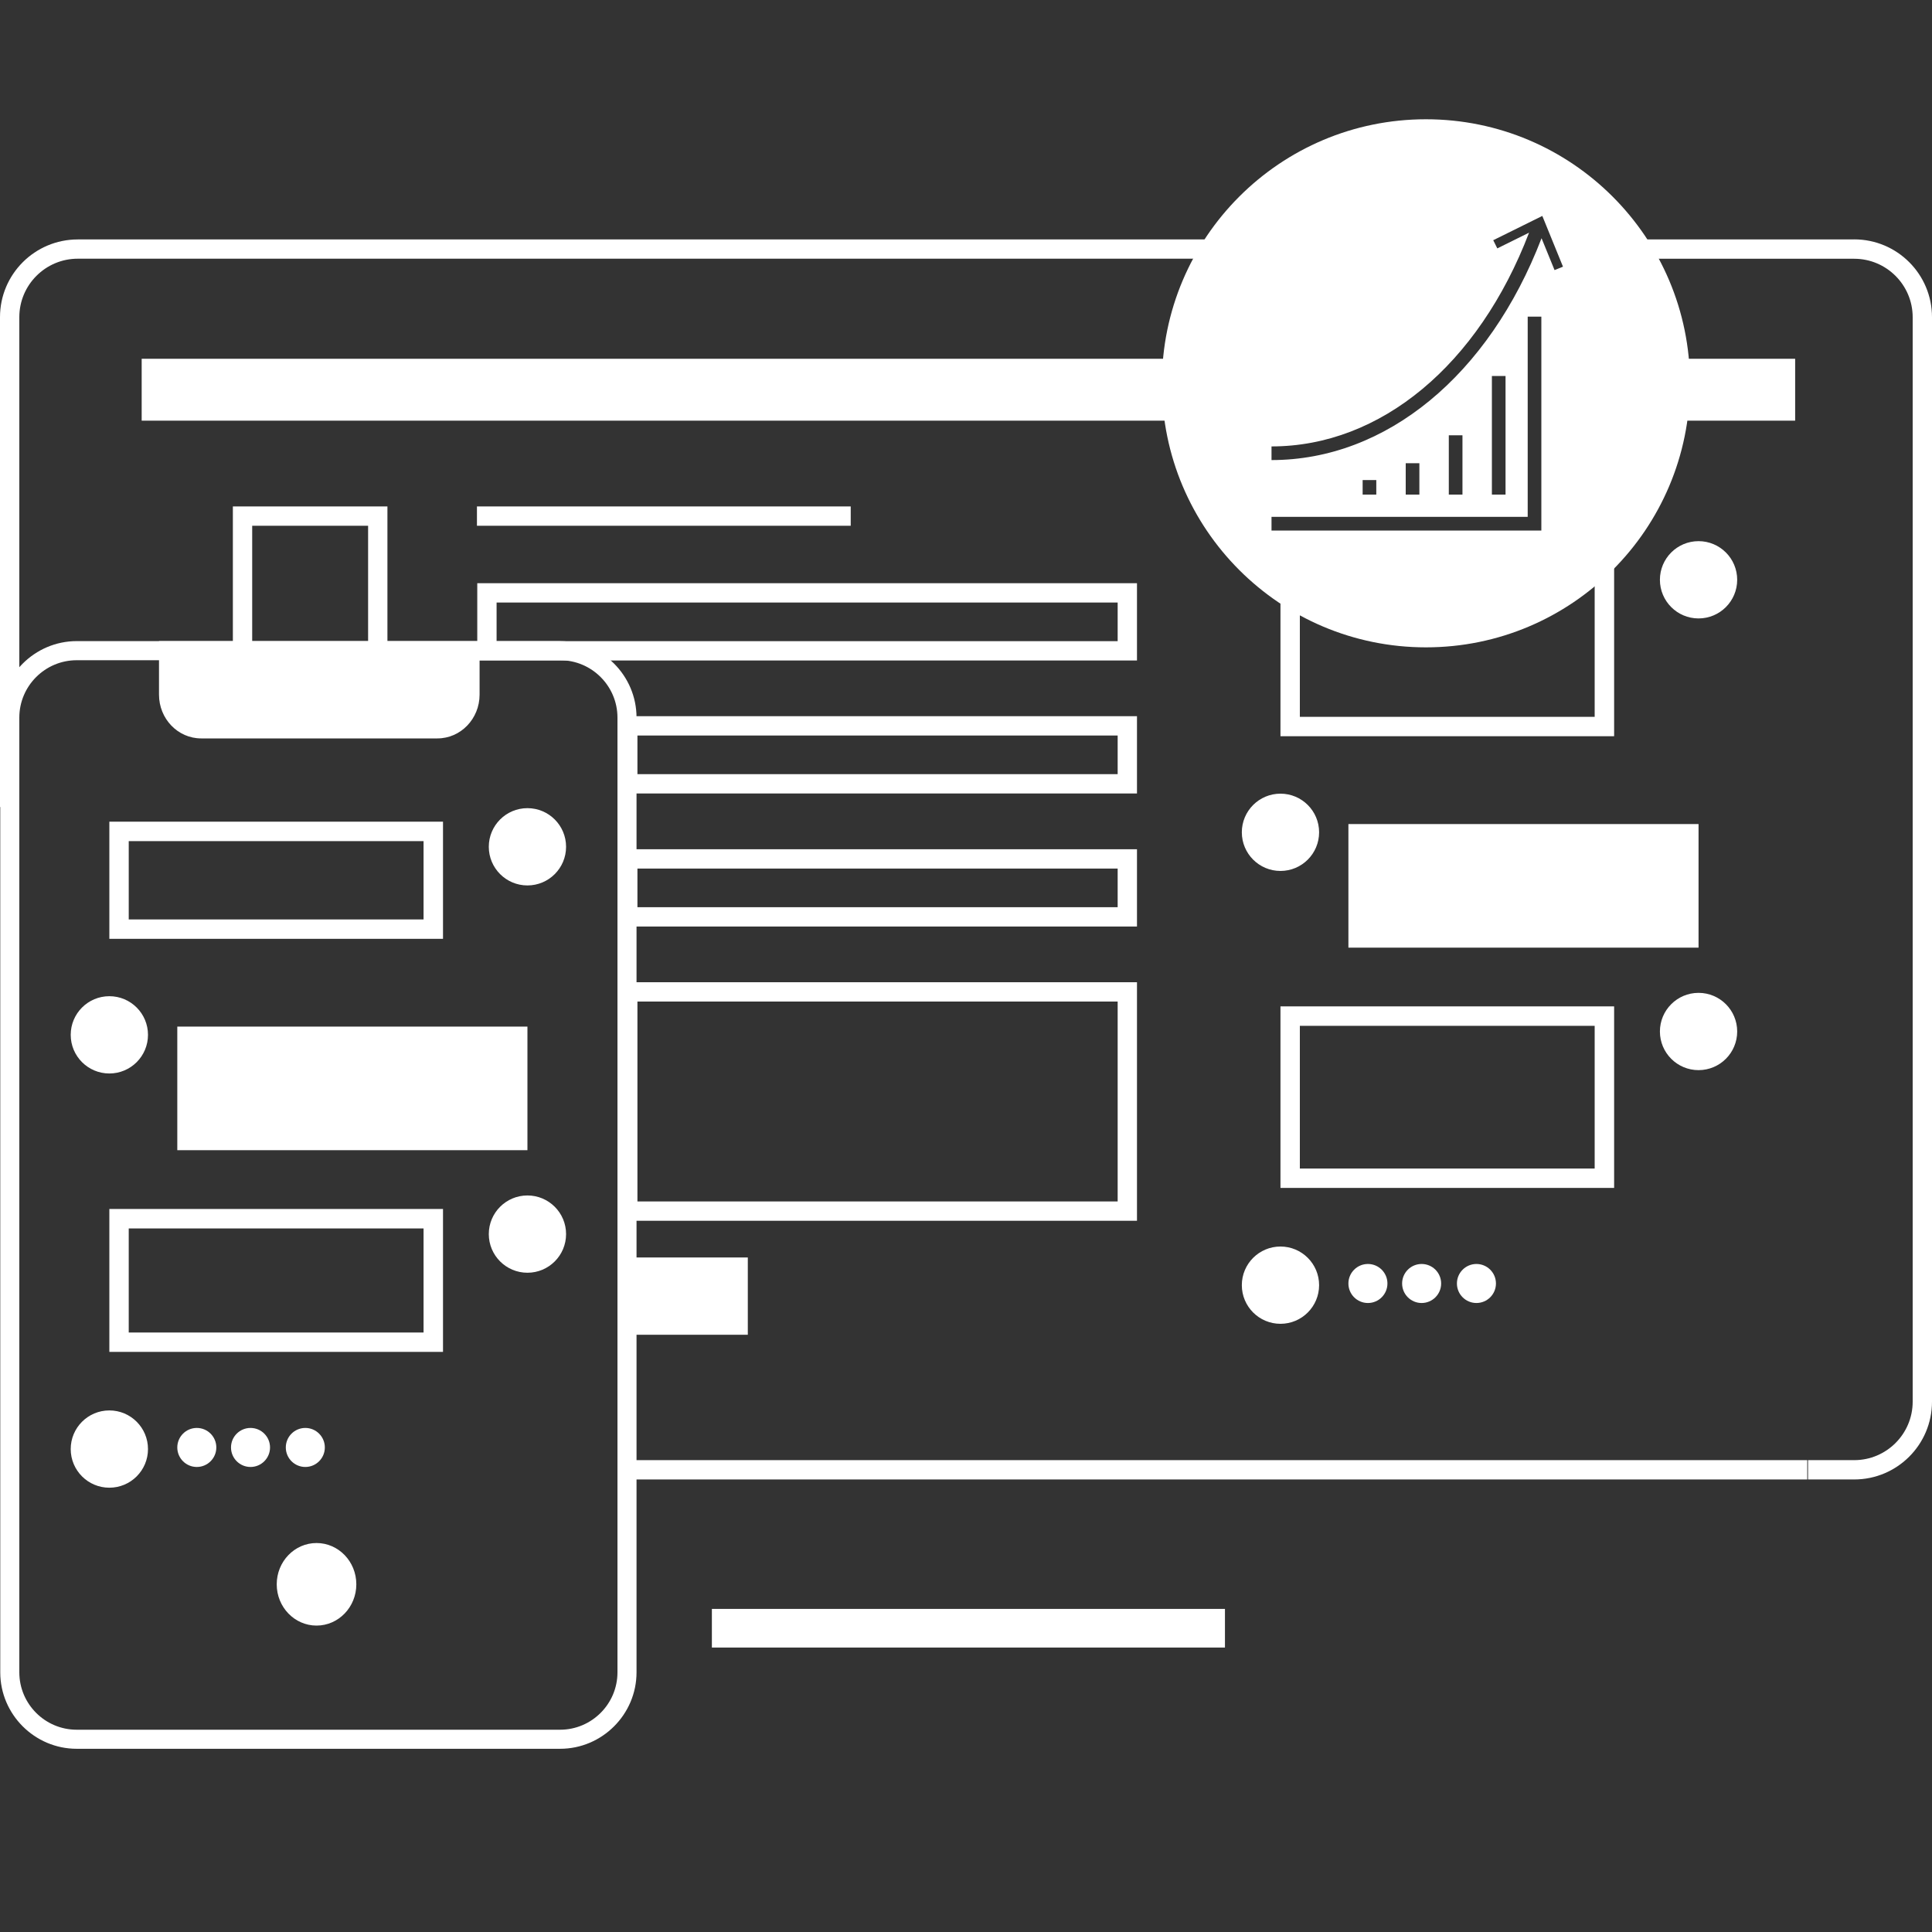 <?xml version="1.0" encoding="UTF-8"?><svg id="Layer_3" xmlns="http://www.w3.org/2000/svg" viewBox="0 0 300 300"><rect x="0" y="0" width="300" height="300" fill="#333333" stroke="none"/><defs><style>.cls-1{stroke-width:3px;}.cls-1,.cls-2{fill:none;stroke:#fff;stroke-miterlimit:10;}.cls-2{stroke-width:6px;}.cls-3{fill:#fff;}</style></defs><g><line class="cls-2" x1="110.54" y1="252.83" x2="190.21" y2="252.83"/><path class="cls-3" d="M86.97,102.52c4.91,0,8.91,4,8.91,8.91v148.25c0,4.91-4,8.91-8.91,8.91H11.91c-4.91,0-8.91-4-8.91-8.91V111.43c0-4.91,4-8.91,8.91-8.91H86.97m0-2.97H11.91C5.38,99.56,.04,104.9,.04,111.43v148.25c0,6.53,5.34,11.87,11.87,11.87H86.97c6.53,0,11.87-5.34,11.87-11.87V111.43c0-6.53-5.34-11.87-11.87-11.87h0Z"/><ellipse class="cls-3" cx="49.15" cy="246.01" rx="6.18" ry="6.41"/><path class="cls-3" d="M67.91,114.66H31.24c-3.62,0-6.55-3.04-6.55-6.8v-8.31h49.78v8.31c0,3.75-2.93,6.8-6.55,6.8Z"/><g><g><circle class="cls-3" cx="16.98" cy="160.69" r="6"/><rect class="cls-3" x="27.53" y="159.41" width="54.37" height="19.19"/><circle class="cls-3" cx="81.9" cy="191.63" r="6"/><path class="cls-3" d="M65.77,190.75v16.16H19.99v-16.16h45.78m3.02-3.02H16.98v22.19h51.81v-22.19h0Z"/><circle class="cls-3" cx="16.98" cy="225.01" r="6"/><circle class="cls-3" cx="30.56" cy="224.76" r="3.03"/><circle class="cls-3" cx="47.41" cy="224.76" r="3.03"/><circle class="cls-3" cx="38.9" cy="224.76" r="3.03"/></g><circle class="cls-3" cx="81.9" cy="131.49" r="6"/><path class="cls-3" d="M65.77,130.61v12.16H19.99v-12.16h45.78m3.02-3.02H16.98v18.19h51.81v-18.19h0Z"/></g><g><path class="cls-3" d="M57.16,81.64v18h-18v-18h18m3-3h-24v24h24v-24h0Z"/><rect class="cls-3" x="95.98" y="195.26" width="20.14" height="12"/><path class="cls-3" d="M173.55,93.56v6H77.11v-6h96.44m3-3H74.11v12h102.44v-12h0Z"/><path class="cls-3" d="M173.55,114.21v6H98.98v-6h74.57m3-3H95.98v12h80.57v-12h0Z"/><path class="cls-3" d="M173.55,155.52v31.04H98.98v-31.04h74.57m3-3H95.98v37.04h80.57v-37.04h0Z"/><line class="cls-1" x1="74.06" y1="80.14" x2="132.1" y2="80.14"/><path class="cls-3" d="M173.55,134.87v6H98.98v-6h74.57m3-3H95.98v12h80.57v-12h0Z"/></g><g><g><circle class="cls-3" cx="198.83" cy="129.24" r="6"/><rect class="cls-3" x="209.38" y="127.96" width="54.37" height="19.19"/><circle class="cls-3" cx="263.75" cy="160.17" r="6"/><path class="cls-3" d="M247.62,159.29v22.16h-45.78v-22.16h45.78m3.02-3.02h-51.81v28.19h51.81v-28.19h0Z"/><circle class="cls-3" cx="198.83" cy="199.56" r="6"/><circle class="cls-3" cx="212.41" cy="199.3" r="3.03"/><circle class="cls-3" cx="229.26" cy="199.3" r="3.03"/><circle class="cls-3" cx="220.75" cy="199.3" r="3.03"/></g><circle class="cls-3" cx="263.75" cy="90.03" r="6"/><path class="cls-3" d="M247.62,89.15v22.16h-45.78v-22.16h45.78m3.02-3.02h-51.81v28.19h51.81v-28.19h0Z"/></g><rect class="cls-3" x="98.46" y="226.73" width="182.17" height="3"/></g><path class="cls-3" d="M221.42,18.52c-22.64,0-41,18.36-41,41s18.36,41,41,41,41-18.36,41-41-18.36-41-41-41Zm17.92,63.86h-41.9v-2.12h39.78v-31.09h2.12v33.21Zm-27.75-5.58v-2.26h2.12v2.26h-2.12Zm6.69,0v-4.87h2.12v4.87h-2.12Zm6.69,0v-9.21h2.12v9.21h-2.12Zm6.69,0v-18.42h2.12v18.42h-2.12Zm9.73-34.86l-2.02-4.95c-8.18,21.29-24.12,34.45-41.93,34.45v-2.12c16.94,0,32.15-12.67,39.99-33.19l-4.93,2.44-.63-1.27,7.62-3.77,3.21,7.88-1.31,.53Z"/><g><rect class="cls-3" x="22" y="55.71" width="163.99" height="9.61"/><rect class="cls-3" x="257.75" y="55.71" width="21" height="9.61"/></g><g><path class="cls-3" d="M287.92,37.18h-41.19v3h41.19c5.01,0,9.08,4.07,9.08,9.08V217.65c0,5.01-4.07,9.08-9.08,9.08h-7.17v3h7.17c6.67,0,12.08-5.41,12.08-12.08V49.25c0-6.67-5.41-12.08-12.08-12.08Z"/><path class="cls-3" d="M224.97,37.18H12.08C5.41,37.18,0,42.58,0,49.25V125.31H3V49.25c0-5.01,4.07-9.08,9.08-9.08H224.97v-3Z"/></g></svg>